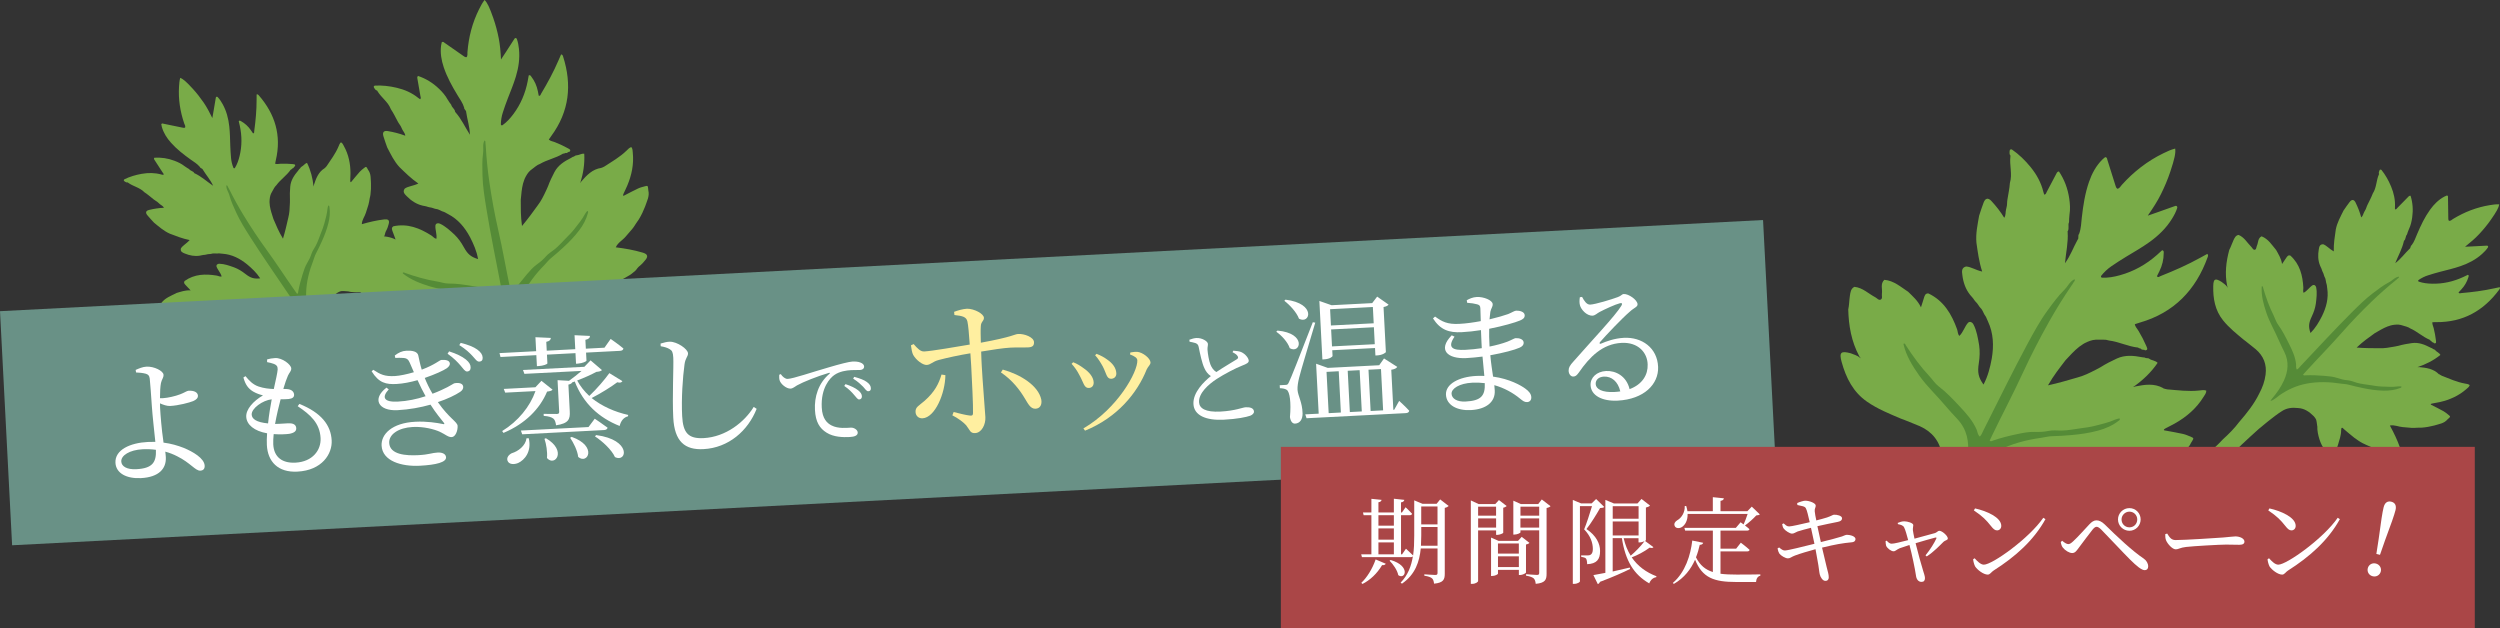 <?xml version="1.0" encoding="UTF-8"?><svg id="_レイヤー_2" xmlns="http://www.w3.org/2000/svg" width="772.22" height="194.01" viewBox="0 0 772.22 194.01"><rect x="0" y="0" width="772.22" height="194.01" fill="#333333" stroke="none"/><defs><style>.cls-1{fill:#699186;}.cls-2{fill:#fff;}.cls-3{fill:#558b37;}.cls-4{fill:#ffefa0;}.cls-5{fill:#79ab48;}.cls-6{fill:#aa4647;}</style></defs><g id="_説明"><path class="cls-5" d="M100.28,51.96c.21-.22.46-.42.63-.67,1.3-1.95,2.72-3.82,3.64-6.01.19-.46.35-.95.76-1.33.5.25.68.75.92,1.18,1.45,2.61,2.02,5.43,2.03,8.38,0,.71-.04,1.43-.07,2.14,0,.14,0,.28.02.42h0c0,.12.05.19.17.2.04,0,.08-.04.11-.09.87-1.04,1.72-2.11,2.63-3.12.43-.48.97-.88,1.49-1.28.46-.36.53-.33.87.28.07.13.15.26.22.4.96,1.24.77,2.72.89,4.14.04,1.19,0,2.37-.16,3.55-.02.13-.04.26-.07.39-.01.06-.02.13-.04.19-.02.13-.05.25-.09.38-.06.25-.11.5-.14.75-.01.13-.04.26-.06.39-.07.34-.13.68-.23,1.01-.28.83-.54,1.66-.79,2.49-.34,1.15-1.2,2.11-1.25,3.5,2.3-.67,4.57-1.2,6.89-1.47,1-.12,1.8.05,1.42,1.39-.12.35-.21.7-.32,1.06-.07.22-.16.42-.26.62-.25.47-.49.94-.58,1.48-.04.16-.09.31-.15.46-.36.75-.73,1.49-1.27,2.13-1.12,1.4-2.02,2.98-3.36,4.21-.17.17-.34.32-.52.48-.16.17-.33.32-.5.47-1.05.85-2.12,1.68-3.2,2.49-.75.38-.67.68.11.86,1.46.33,2.7,1.13,3.99,1.84.85.47,1.62,1.03,2.25,1.79.19.27.24.56.18.88-.05.15-.12.28-.21.4-2.03,1.59-4.4,1.98-6.9,1.91-.26-.01-.51-.04-.76-.06-.12,0-.23-.02-.35-.04-.22-.05-.43-.11-.65-.14-.11,0-.21-.02-.32-.03-.16,0-.31-.02-.47-.03-.1,0-.2-.01-.31-.03-.15-.01-.31-.02-.46-.02-.1,0-.21,0-.31,0-.11,0-.21.01-.32.03-.05.01-.11.02-.16.04-.11.04-.22.07-.32.11-.06.02-.11.04-.16.07-.11.06-.22.11-.33.17-.06.04-.11.06-.17.1-1.5.95-2.75,2.11-3.26,3.89-.58,1.65-.77,3.3-.09,4.97.47,1.31,1.07,2.57,1.67,3.82.35.76.75,1.5,1.12,2.25.1.18.19.36.28.54.07.12.12.24.18.36.06.12.12.24.18.37.03.06.06.12.1.18,1.13,1.99,2.25,3.98,3.43,5.95,1.41,2.25,2.78,4.51,4.37,6.65,1.64,2.36,3.37,4.65,5.26,6.81.8,1.02.52,1.88-.42,2.62-.17.15-.35.28-.53.41-.11.09-.23.18-.34.26-.28.22-.56.44-.86.63-2.14,1.34-2.34,1.28-3.52-1.01-.06-.12-.12-.25-.18-.37-.12-.24-.26-.48-.39-.72-.73-1.34-1.5-2.65-2.28-3.96-1.23-2.14-2.41-4.3-3.82-6.33-1.15-2-2.37-3.96-3.89-5.72-2.05-2.76-4.19-5.43-6.9-7.59-1.48-1.28-3.13-2.32-4.97-2.98-2.81-1.02-5.44-.6-7.84,1.2-.82.61-1.58,1.3-2.4,1.92-.18.14-.36.28-.53.42-.17.16-.34.31-.52.45-2.18,1.7-4.34,3.43-6.84,4.66-3.36,1.66-6.86,1.49-10.36.63-2.14-.53-2.24-1.09-.67-2.69.56-.45,1.06-.98,1.74-1.25.09-.03.18-.05.25-.06-.18-.11-.36.03-.55,0-3.63-.06-6.94-1.22-10.11-2.88-.76-.67-1.66-1.16-2.46-1.79-.58-.46-1.26-.91-1.22-1.81,1.05-1.5,2.81-1.96,4.24-2.89.37-.24,1.02-.29,1.01-.81,0-.5-.66-.56-1.01-.84-.81-.63-2.09-.69-2.4-1.94,1.18-1.74,3.1-2.37,4.84-3.28,1.36-.38,2.69-.91,4.34-.79-.56-.63-1.04-1.1-1.5-1.59-.35-.38-.74-.74-.36-1.32,3.04-2.16,6.43-2.24,9.93-1.66.49.08.93.4,1.51.27-.3-1.17-1.23-2-1.6-3.1-.02-.16,0-.31.06-.45.21-.27.5-.38.83-.38,1.6.04,3.08.6,4.57,1.12,1.26.47,2.38,1.17,3.44,2,1.65,1.29,2.69,1.61,4.61,1.39-1.14-1.76-2.57-3.08-4.07-4.34-2.23-1.8-4.68-3.07-7.59-3.27-.14,0-.28-.02-.41-.04-.19-.02-.37-.05-.56-.06-.11,0-.23,0-.34.01-.11.02-.22.02-.33.03-.1,0-.21,0-.31-.01-.1,0-.2,0-.31-.01-.1,0-.2,0-.3-.01-.15,0-.3,0-.45.02-.1.03-.2.05-.31.07-.11.03-.21.05-.32.07-.16.03-.33.04-.5.04-.11.01-.22.02-.34.03-.06.01-.11.02-.17.03-.11.03-.22.06-.34.08-.06.02-.12.03-.17.04-.12.03-.24.04-.36.06-.13.02-.25.02-.38.03-.13.03-.26.05-.4.07-.07.02-.14.03-.21.05-.15.04-.29.07-.44.09-1.62.27-3.17-.03-4.65-.64-.68-.28-1.51-.56-1.23-1.62.63-.95,1.71-1.43,2.7-2.55-2.25-.45-4.19-1.23-6.15-1.98-1.85-.82-3.33-2.15-4.87-3.4-.69-.75-1.39-1.49-2.04-2.27-.69-.83-.47-1.42.54-1.66,1.49-.36,3-.6,4.58-.66-.31-.62-.94-.81-1.36-1.21-.12-.09-.23-.19-.33-.3-.43-.45-1.02-.68-1.48-1.07-.96-.76-1.87-1.57-2.9-2.24-1.4-1.46-3.46-1.77-5.03-2.94-.06-.08-.13-.1-.23-.08-.26.06-.46-.09-.67-.21-.26-.18-.61-.32-.27-.73,1.72-.85,3.53-1.38,5.41-1.71,2.04-.36,4.08-.35,6.09.22.19.06.4.09.6.13.18-.37-.12-.57-.26-.79-.77-1.21-1.57-2.41-2.34-3.61-.16-.25-.41-.48-.27-.9,2.15-.18,4.26.15,6.29.92,1.1.42,2.16.92,3.1,1.66.44.35.95.61,1.42.91.39.58,1.23.57,1.57,1.2.03.09.09.13.18.12,2.03.96,3.69,2.48,5.67,3.84-.87-1.9-2.18-3.34-3.17-4.97h0c-.16-.45-.79-.4-.94-.87-.8-.96-1.87-1.58-2.87-2.29-2.17-1.55-4.27-3.19-6.05-5.19-1.28-1.43-2.3-3.02-2.82-4.88-.08-.29-.12-.59-.17-.84.24-.35.49-.18.72-.13,1.91.39,3.81.79,5.72,1.18.3.06.6.16.92,0,.18-.48-.14-.87-.28-1.28-1.25-3.69-1.84-7.46-1.6-11.35.06-.92.12-1.84.37-2.73.93.37,1.88,1.2,3.89,3.39,1.21,1.33,2.31,2.74,3.33,4.22.98,1.43,1.79,2.96,2.7,4.81.17-.95.28-1.59.39-2.23.23-1.36.45-2.73.69-4.09.05-.28.38-.36.58-.14.6.64,1.08,1.37,1.5,2.13,1.2,2.14,1.8,4.46,2.07,6.88.22,1.99.24,3.99.31,5.99.04,1.28.13,2.56.24,3.84.09,1.02.34,2.02.73,2.98.03.08.14.16.22.17.08.01.2-.05.24-.11.71-1.15,1.13-2.4,1.45-3.7.75-3.1.74-6.19.07-9.3-.11-.5-.23-.99-.34-1.46.28-.32.5-.1.7,0,1.23.69,2.24,1.61,3.04,2.78.23.34.46.68.69,1.01.46-.09.32-.48.36-.73.43-3.2.74-6.41.73-9.65,0-.56,0-1.12.01-1.67.36-.09.52.11.68.3,5.04,5.8,7.03,12.39,5.26,19.98-.08.35-.14.7-.23,1.13.61.21,1.2,0,1.79,0,.61,0,1.23-.01,1.84,0,.61.02,1.22.08,1.83.12.38.08.94-.02.66.69h-.01c-.36.08-.32.62-.74.62h0c-.2.12-.29.37-.55.42h-.01c-1.26,1.82-3.15,3.04-4.45,4.82-.27.27-.52.55-.7.9-.31.51-.6,1.03-.87,1.57-.38.77-.47,1.6-.51,2.44,0,.14,0,.27,0,.41,0,.07,0,.14.02.2.02.14.03.27.04.41.02.14.02.28.03.41.21,1.4.69,2.73,1.11,4.07.83,1.92,1.61,3.87,2.95,6.07.71-2.34,1.16-4.39,1.63-6.43.38-1.42.44-2.87.49-4.33,0-.14,0-.28.02-.42.02-.28.02-.56.01-.84-.08-1.35-.02-2.69.09-4.04.16-1.99,1.24-3.53,2.47-4.99.11-.16.23-.31.34-.47.34-.14.36-.59.71-.72.62-.3.97-.99,1.67-1.16,1.14,2.29,1.75,4.73,2.01,7.26.12-.11.05-.26.09-.38.66-2.05,1.38-4.06,3.36-5.26Z"/><path class="cls-3" d="M97.2,101.75c-.21-.22-.44-.43-.62-.67-1.26-1.69-2.69-3.24-4.36-4.49-2.38-1.77-5.01-2.68-8.07-1.93-1.24.3-2.48.62-3.74.85-2.91.54-5.74,1.49-8.7,1.8-2.55.27-5.1.38-7.62-.33-.04-.01-.07-.07-.12-.12.1-.33.4-.21.6-.22,2.86-.19,5.69-.53,8.48-1.23.93-.23,1.95-.27,2.83-.66,1.99-.87,4.08-1.39,6.16-1.91,2.03-.5,4.08-.97,6.22-.75.54.06,1.08.36,1.66.12-.14-.52-.5-.89-.78-1.31-2.1-3.1-4.23-6.18-6.31-9.29-1.89-2.81-3.78-5.61-5.59-8.47-1.53-2.42-3.07-4.84-4.27-7.46-.78-1.72-1.59-3.43-2.09-5.27-.12-.45-.3-.86-.5-1.28-.28-.58-.52-1.2-.46-1.89.42.02.38.36.51.54.15.21.25.44.37.67,1.39,2.79,2.9,5.53,4.53,8.19,2.2,3.59,4.52,7.1,6.99,10.49,2.96,4.06,5.68,8.29,8.57,12.4.29.42.59.83.87,1.23.39-.13.31-.43.35-.67.33-1.81.81-3.59,1.36-5.35.38-1.21.76-2.43,1.43-3.54.53-.87.98-1.77,1.3-2.77.27-.86.83-1.64,1.28-2.45.7-1.25,1.1-2.63,1.64-3.95.4-.99.8-1.99,1.07-3.03.38-1.48.84-2.95.96-4.49.03-.34.15-.68.23-1.01.35-.04.35.22.37.39.27,1.69.11,3.37-.31,5.02-.48,1.94-1.18,3.78-2.01,5.61-.59,1.3-1.19,2.6-1.87,3.86-.36.68-.53,1.43-.81,2.15-1.23,3.15-2.08,6.42-2.19,9.82-.09,2.95.49,5.78,1.63,8.52.38.93,1,1.8,1,2.87h0Z"/><path class="cls-5" d="M185.67,51.88c.34-.14.71-.24,1.01-.44,2.36-1.53,4.81-2.93,6.85-4.91.43-.42.83-.89,1.47-1.11.44.51.4,1.15.46,1.74.37,3.56-.34,6.95-1.72,10.21-.33.79-.72,1.55-1.08,2.33-.06.15-.12.31-.18.47h0c-.06.13-.03.23.1.3.05.02.11,0,.17-.05,1.46-.74,2.89-1.52,4.37-2.21.71-.33,1.49-.51,2.25-.71.68-.18.74-.11.83.72.02.18.04.36.05.54.47,1.82-.44,3.37-.97,4.99-.52,1.33-1.11,2.62-1.85,3.84-.08.14-.17.27-.26.4-.04.07-.09.13-.13.2-.08.13-.18.25-.27.37-.19.24-.36.5-.51.77-.08.14-.16.27-.25.4-.23.34-.46.69-.73,1-.7.78-1.38,1.58-2.05,2.38-.92,1.1-2.32,1.76-3.03,3.28,2.86.35,5.61.83,8.3,1.63,1.16.34,1.97.91.91,2.21-.29.33-.57.68-.86,1.01-.18.21-.38.39-.58.57-.5.4-.99.81-1.33,1.36-.11.16-.24.3-.38.44-.75.66-1.51,1.3-2.41,1.75-1.9,1.01-3.64,2.33-5.7,3.06-.26.11-.53.2-.8.28-.25.11-.52.2-.78.28-1.56.44-3.13.86-4.71,1.23-1.01.07-1.06.43-.29.99,1.45,1.06,2.45,2.52,3.53,3.91.72.92,1.3,1.91,1.63,3.04.08.38,0,.74-.21,1.06-.12.14-.26.25-.42.35-3,.8-5.79.11-8.51-1.15-.28-.13-.54-.29-.81-.43-.13-.06-.25-.13-.37-.21-.22-.15-.42-.32-.66-.46-.11-.05-.23-.12-.34-.18-.17-.08-.33-.17-.5-.26-.11-.05-.22-.11-.33-.17-.16-.08-.33-.17-.5-.24-.11-.05-.23-.1-.34-.15-.12-.04-.24-.08-.36-.12-.07,0-.13-.02-.19-.03-.14,0-.27-.02-.41-.03-.07,0-.14,0-.21,0-.15.01-.3.02-.45.03-.08.01-.16.02-.23.03-2.11.34-4.03,1.03-5.44,2.75-1.42,1.55-2.41,3.28-2.45,5.45-.1,1.67-.03,3.34.04,5.01.02,1.01.11,2.01.17,3.02.02.24.04.49.05.73.02.16.03.32.03.48.01.16.02.33.02.49,0,.08.01.17.02.25.3,2.73.6,5.46.98,8.18.49,3.14.94,6.3,1.68,9.4.69,3.38,1.52,6.72,2.59,10,.4,1.51-.31,2.32-1.7,2.69-.25.08-.52.14-.78.2-.17.05-.34.09-.5.13-.41.11-.83.22-1.25.28-2.99.46-3.19.3-3.41-2.78-.01-.16-.02-.33-.02-.5-.02-.33-.06-.65-.09-.98-.17-1.82-.4-3.63-.64-5.45-.34-2.94-.63-5.89-1.22-8.79-.32-2.76-.75-5.49-1.59-8.15-.96-4.01-2.06-7.98-4.03-11.64-1.03-2.12-2.36-4.04-4.07-5.64-2.62-2.45-5.73-3.23-9.22-2.38-1.19.29-2.36.68-3.55.99-.26.07-.53.14-.79.22-.26.09-.52.18-.79.25-3.21.84-6.41,1.73-9.75,1.92-4.49.24-8.27-1.59-11.73-4.2-2.12-1.59-1.96-2.26.53-3.28.83-.23,1.63-.58,2.51-.56.11,0,.22.03.31.05-.14-.21-.41-.13-.6-.25-3.98-1.78-7.09-4.62-9.8-7.96-.52-1.11-1.28-2.07-1.87-3.14-.43-.78-.96-1.6-.49-2.57,1.86-1.16,4.02-.83,6.05-1.18.52-.09,1.26.16,1.5-.42.23-.55-.46-.93-.72-1.4-.6-1.08-1.97-1.75-1.73-3.28,2.12-1.36,4.55-1.15,6.89-1.33,1.68.22,3.4.27,5.16,1.18-.32-.96-.63-1.71-.91-2.47-.21-.58-.46-1.17.23-1.62,4.38-.94,8.16.57,11.75,2.86.5.32.84.88,1.54,1.01.22-1.44-.42-2.78-.3-4.18.05-.18.14-.34.28-.47.36-.2.73-.18,1.1-.03,1.75.81,3.12,2.12,4.52,3.4,1.16,1.12,2.07,2.41,2.85,3.83,1.21,2.21,2.21,3.05,4.42,3.71-.43-2.48-1.38-4.62-2.45-6.71-1.61-3.04-3.72-5.6-6.83-7.2-.15-.07-.29-.15-.44-.24-.2-.11-.39-.23-.59-.33-.13-.05-.26-.1-.38-.15-.13-.03-.25-.08-.37-.12-.12-.04-.23-.1-.34-.16-.11-.05-.22-.11-.33-.16-.11-.04-.22-.1-.33-.15-.16-.08-.33-.15-.51-.19-.13-.02-.25-.04-.37-.06-.13-.02-.26-.05-.38-.08-.2-.05-.38-.11-.57-.19-.13-.04-.26-.08-.38-.12-.07-.01-.13-.03-.2-.05-.14-.02-.27-.04-.41-.07-.07-.01-.14-.02-.21-.04-.15-.02-.29-.06-.43-.11-.15-.04-.29-.09-.43-.14-.16-.03-.31-.07-.47-.11-.08-.01-.16-.03-.25-.04-.18-.03-.35-.06-.53-.11-1.91-.46-3.48-1.53-4.83-2.9-.62-.63-1.4-1.33-.59-2.37,1.14-.75,2.56-.77,4.18-1.54-2.27-1.55-4.04-3.34-5.85-5.09-1.65-1.77-2.66-3.95-3.77-6.05-.41-1.15-.83-2.3-1.18-3.48-.37-1.24.15-1.79,1.38-1.58,1.81.31,3.59.75,5.37,1.43-.05-.84-.65-1.33-.94-1.98-.09-.16-.16-.32-.23-.49-.26-.7-.8-1.23-1.13-1.89-.7-1.29-1.32-2.62-2.15-3.84-.85-2.27-2.98-3.59-4.16-5.61-.03-.11-.1-.18-.21-.19-.32-.06-.46-.32-.64-.55-.2-.32-.52-.65.05-.93,2.29-.12,4.55.14,6.78.67,2.42.57,4.67,1.54,6.62,3.12.19.15.4.28.6.43.38-.32.14-.68.09-1-.28-1.7-.59-3.39-.88-5.09-.06-.35-.23-.72.13-1.12,2.46.82,4.63,2.17,6.51,3.98,1.02.98,1.95,2.04,2.64,3.3.32.59.76,1.12,1.14,1.67.16.82,1.08,1.21,1.17,2.07,0,.11.04.19.14.22,1.78,2.02,2.9,4.48,4.44,6.92-.06-2.51-.83-4.71-1.15-6.98h0c.04-.57-.69-.81-.63-1.4-.43-1.43-1.32-2.63-2.08-3.88-1.66-2.74-3.21-5.54-4.23-8.59-.73-2.18-1.11-4.42-.81-6.72.05-.36.15-.71.21-1.01.43-.27.63.03.86.19,1.92,1.33,3.83,2.67,5.75,4.01.3.21.59.46,1.02.44.42-.44.26-1.03.3-1.55.36-4.66,1.5-9.1,3.6-13.29.49-.99,1-1.97,1.69-2.84.85.85,1.51,2.21,2.69,5.58.71,2.04,1.26,4.11,1.68,6.23.4,2.05.58,4.12.7,6.58.63-.97,1.06-1.62,1.49-2.27.9-1.4,1.79-2.8,2.7-4.19.19-.29.59-.21.71.12.36.99.54,2.02.65,3.06.31,2.93-.11,5.77-.96,8.57-.7,2.3-1.62,4.52-2.49,6.75-.56,1.43-1.07,2.89-1.54,4.35-.38,1.17-.58,2.39-.6,3.63,0,.1.08.24.16.29.08.05.24.04.32,0,1.32-.93,2.39-2.12,3.35-3.4,2.3-3.06,3.74-6.49,4.46-10.23.12-.6.21-1.2.32-1.77.46-.22.6.12.77.34,1.03,1.34,1.71,2.84,2.04,4.5.09.48.19.96.28,1.44.55.12.58-.38.74-.64,1.99-3.33,3.84-6.73,5.37-10.3.26-.62.54-1.23.8-1.83.44.07.52.37.61.65,2.82,8.78,1.9,17-3.63,24.53-.25.35-.49.71-.78,1.13.57.52,1.33.56,1.97.84.68.3,1.36.57,2.03.88.66.31,1.31.67,1.96,1,.38.26,1.05.42.4,1.07h-.02c-.43-.08-.64.53-1.1.33h0c-.28.04-.5.27-.8.21h-.02c-2.25,1.41-4.91,1.86-7.19,3.21-.43.17-.84.36-1.2.66-.58.42-1.15.86-1.7,1.31-.78.67-1.27,1.54-1.72,2.45-.06.15-.12.3-.18.45-.02.08-.05.15-.08.23-.04.16-.09.31-.15.47-.05.16-.1.32-.16.47-.43,1.65-.53,3.34-.7,5.02.01,2.52-.05,5.03.38,8.09,1.89-2.25,3.35-4.29,4.83-6.33,1.09-1.39,1.84-2.96,2.58-4.54.06-.15.14-.3.21-.45.15-.3.29-.61.41-.93.55-1.52,1.25-2.98,2-4.41,1.12-2.12,3.03-3.31,5.08-4.34.2-.12.4-.24.6-.36.44,0,.68-.48,1.12-.46.83-.03,1.53-.64,2.4-.49.18,3.07-.3,6.05-1.21,8.96.19-.06.18-.26.28-.38,1.7-1.95,3.44-3.82,6.19-4.21Z"/><path class="cls-3" d="M158.76,105.38c-.12-.34-.28-.68-.37-1.03-.6-2.46-1.44-4.85-2.69-7.02-1.79-3.08-4.26-5.32-8-5.95-1.51-.25-3.03-.49-4.53-.82-3.47-.78-7.04-1.07-10.46-2.12-2.94-.91-5.81-1.99-8.25-3.96-.04-.03-.05-.11-.08-.19.26-.31.55-.04.76.03,3.25,1.14,6.53,2.1,9.94,2.65,1.14.18,2.28.62,3.43.61,2.6-.02,5.16.4,7.7.81,2.47.4,4.96.85,7.21,2.11.57.32,1.02.91,1.78.92.09-.63-.13-1.22-.24-1.82-.85-4.41-1.74-8.82-2.58-13.24-.76-3.99-1.52-7.98-2.16-11.99-.54-3.39-1.11-6.79-1.19-10.24-.05-2.27-.13-4.54.18-6.8.08-.55.07-1.1.05-1.65-.03-.77,0-1.56.38-2.3.46.22.25.57.31.84.06.3.07.61.09.92.22,3.74.58,7.47,1.13,11.18.73,4.99,1.63,9.97,2.76,14.88,1.35,5.88,2.36,11.83,3.6,17.73.13.6.26,1.19.38,1.77.49.04.54-.34.7-.57,1.22-1.85,2.59-3.58,4.02-5.26.99-1.15,1.99-2.33,3.25-3.23,1-.71,1.92-1.49,2.74-2.44.71-.83,1.69-1.42,2.57-2.1,1.36-1.05,2.46-2.38,3.67-3.59.91-.9,1.83-1.82,2.61-2.84,1.12-1.45,2.32-2.85,3.18-4.5.19-.37.49-.68.73-1.01.4.12.28.41.23.6-.51,1.99-1.47,3.76-2.71,5.39-1.45,1.91-3.09,3.61-4.87,5.24-1.27,1.16-2.54,2.3-3.88,3.38-.72.58-1.26,1.33-1.9,1.99-2.85,2.9-5.33,6.1-7.05,9.81-1.5,3.22-2.19,6.61-2.23,10.18-.01,1.2.25,2.46-.25,3.64h.01Z"/><rect class="cls-1" x="1.51" y="82" width="545.31" height="72.4" transform="translate(-5.74 14.31) rotate(-2.96)"/><path class="cls-2" d="M50.53,136.72c2.33.3,4.38.91,6.18,1.61,2.83,1.16,6.39,3.2,6.51,5.51.05,1.01-.47,1.5-1.35,1.54-1.51.08-3.03-2.41-7.17-4.46-1.12-.57-2.33-1.06-3.65-1.41.07.54.14,1.09.17,1.72.18,3.48-2.08,6.16-7.66,6.45-4.45.23-7.73-1.49-7.9-4.72-.21-4.07,4.64-6.17,9.97-6.44.8-.04,1.6-.04,2.35-.04-.33-3.22-.89-8.2-1.07-10.92-.18-2.6-.53-7.75-.66-8.63-.13-.92-.44-1.24-1.21-1.49-.9-.25-2.08-.36-3.01-.39l-.13-.79c.99-.43,2.14-.95,3.35-1.01,2.35-.12,5.2,1.33,5.26,2.5.05.96-.52,1.33-.79,2.56-.2.98-.31,2.88-.3,4.68.34.02.67,0,.92,0,1.47-.08,3.84-.62,5.32-1.2,1.32-.49,2.05-1.07,2.59-1.1,1.59-.08,2.84.4,2.9,1.57.03.59-.4,1.16-1.47,1.63-1.19.48-4.51,1.37-7.15,1.51-.96.05-2.16-.39-3.11-.81-.02.46,0,.92.03,1.34.1,1.97.49,6.95.99,10.17l.07.63ZM48.16,138.94c-1.31-.18-2.66-.24-4.13-.17-3.98.21-6.67,1.9-6.57,3.79.08,1.51,1.73,2.52,4.66,2.37,4.95-.26,6.2-2.09,6.04-5.99Z"/><path class="cls-2" d="M92.45,124.75c6.78,2.72,9.76,6.56,10,11.3.21,4.15-2.97,9.24-10.6,9.63-5.96.31-9.16-3.06-9.42-8.22-.05-1.01-.03-2.27.07-3.62-3.95-.68-6.32-2.66-6.44-5.09-.12-2.31,2.15-4.86,5.17-6.62-1.07-.28-1.96-.57-3.05-1.19-1.52-.93-2.38-2.11-3-4.34l.65-.41c1.12,1.37,2.24,2.58,4.03,3.2,1.63.55,3.23.72,4.71.77.61-2.76,1.13-5.02,1.2-6.07,0-1.01-.36-1.33-1.14-1.67-.64-.26-1.45-.43-2.13-.56v-.84c.74-.21,1.53-.37,2.5-.42,2.14-.11,4.9,1.98,4.96,3.19.04.84-.57,1.25-1.02,2.24-.45,1.03-.89,2.27-1.43,4.11.38.02.71,0,1.05.03,1.6.09,2.23.89,2.28,1.73.04.84-.57,1.21-1.65,1.35-.58.07-1.55.08-2.52.09-.56,2.09-1.22,4.9-1.71,7.61,2.02-.02,3.65-.23,4.57-.19,1.14.03,1.92.49,1.97,1.5.05.88-.56,1.46-2.18,1.75-1.09.14-2.85.23-4.79.08-.11,1.18-.18,2.28-.13,3.16.21,4.11,2.95,5.86,6.85,5.66,5.33-.28,7.96-3.9,7.77-7.59-.24-4.61-3.11-7.2-7.07-9.85l.51-.7ZM82.8,130.8c.28-2.66.73-5.38,1.13-7.46-2.8.31-6.29,2.81-6.19,4.73.07,1.3,1.38,2.37,5.06,2.72Z"/><path class="cls-2" d="M121.93,109.82c1.17-.9,2.24-1.42,3.62-1.49,1.72-.09,3.37.2,3.65,1.45.27,1.21.57,2.83,1.07,4.4,4.08-1.51,5.52-2.98,6.11-3.01,1.17-.06,2.49.08,2.58,1.13.02.42-.25.94-.94,1.44-.97.68-3.64,1.91-6.82,3,.63,1.57,1.38,3.17,2.4,4.88.95-.34,1.85-.73,2.68-1.11,3.12-1.38,3.72-2.13,4.3-2.16,1.21-.19,2.44.08,2.5,1.13.03.5-.16,1.02-.93,1.56-1.5,1-3.92,2.18-6.9,3.17,3.54,5.07,6.03,6.08,6.1,7.34.08,1.51-.67,3.4-1.8,3.46-1.13.06-1.81-.75-3.74-1.66-1.59-.72-4.88-1.64-8.32-1.46-4.4.23-7.41,2.28-7.27,4.92.19,3.65,5.21,3.98,9.03,3.78,3.31-.17,4.13-.72,5.97-.81,1.43-.07,2.5.46,2.56,1.47.08,1.51-2.95,2.34-8.11,2.61-5.62.29-11.55-1.42-11.8-6.2-.18-3.52,3.17-7.02,10.42-7.39,3.56-.18,6.62.33,8.49.7.55.14.59.01.32-.39-.77-1.01-2.42-2.9-4.12-5.59-3.07.87-6.52,1.51-10.21,1.71-5.87.3-7.96-3.46-3.39-6.97l.7.55c-2.23,2.43-1.56,3.99,2.8,3.77,2.94-.15,5.89-.77,8.58-1.66-.83-1.47-1.68-3.19-2.48-4.96-2.2.62-4.44,1.07-6.5,1.18-3.19.16-5.44-.27-7.69-3.93l.52-.45c2.18,1.44,3.51,2.09,6.66,1.93,1.51-.08,3.84-.58,5.87-1.19-.43-.99-.86-1.97-1.29-2.96-.43-.94-.83-1.39-2.09-1.45-.72-.05-1.56-.05-2.35,0l-.16-.71ZM138.72,108.53c2.27.72,3.99,1.56,5.18,2.51,1.05.87,1.47,1.61,1.47,2.45.04.75-.4,1.24-1.07,1.27-.67,0-1.18-.82-2.03-1.83-.9-1.05-2.1-2.33-4.02-3.66l.47-.74ZM142.29,105.9c2.26.56,4.02,1.26,5.11,2.05,1.18.86,1.64,1.64,1.69,2.52.04.75-.32,1.19-1.03,1.23-.75.04-1.22-.78-2.15-1.78-.94-1-1.95-2-4.04-3.32l.43-.69Z"/><path class="cls-2" d="M154.6,110.27l-.31-1.2,11.32-.59-.22-4.32,4.76.22c-.05.59-.37.99-1.41,1.21l.14,2.73,8.81-.46-.22-4.32,4.76.22c-.01.59-.37.99-1.41,1.21l.14,2.73,5.75-.3,1.92-2.71s2.49,1.72,3.94,2.95c-.06.47-.47.7-1.06.73l-10.48.54.13,2.47c.01.25-1.14.82-2.68.94l-.55.03-.17-3.27-8.81.46.14,2.68c.02.29-1.35.78-2.69.85l-.55.03-.18-3.4-11.07.57ZM170.68,120.37c-.32.35-.73.46-1.69.59-2.21,5.29-6.72,9.93-13.47,12.76l-.41-.57c4.93-3.03,8.61-7.55,10.29-12.35l-9.35.48-.44-1.15,9.77-.51,1.87-1.99,3.42,2.72ZM163.34,135.39c.93,4.16-1.33,6.71-3.26,7.61-1.32.57-2.88.48-3.31-.67-.35-.99.37-1.87,1.31-2.34,1.95-.56,4.25-2.28,4.56-4.61h.71ZM161.3,134.15l-.4-1.16,20.88-1.08,1.93-2.58s2.4,1.6,3.97,2.78c-.1.47-.51.7-1.1.73l-25.29,1.31ZM192.24,117.75c-.27.39-.64.58-1.58.33-1.9,1.44-5,3.37-7.91,4.87,3.16,2.53,7.16,4.3,11.29,5.22l-.06.42c-1.29.32-2.2,1.38-2.58,2.99-6.4-2.53-11.25-6.99-13.87-13.75l-.78.29c-.15.34-.56.53-1.18.69l.42,8.22c.13,2.43-.31,3.76-4.23,4.34-.13-.92-.34-1.66-.82-2.06-.57-.43-1.38-.73-2.99-.85l-.03-.63s3.41.08,4.12.04c.54-.03.7-.2.68-.75l-.5-9.69,3.54.2c1.21-.9,2.71-2.03,3.88-3.06l-17.66.91-.44-1.2,18.96-.98,1.92-1.99,3.52,3.01c-.36.35-.86.46-1.74.55-1.43.79-3.73,1.83-5.92,2.66.98,1.8,2.23,3.37,3.74,4.77,2.33-2.18,4.86-5.17,6.2-7.05l4.04,2.48ZM168.63,135.36c6.63,3.86,2.77,8.94.32,6.12.19-1.94-.22-4.32-.77-5.93l.45-.19ZM176.6,134.95c8.05,2.86,4.9,8.66,2,6.2-.23-2.01-1.45-4.38-2.49-5.93l.49-.28ZM184.14,134.39c11.05,1.45,9.53,8.63,5.82,6.81-1-2.26-3.91-4.93-6.18-6.41l.36-.4Z"/><path class="cls-2" d="M204.08,106.96l-.04-.84c1.08-.31,1.99-.57,2.87-.57,2.23-.03,5.54,2.24,5.61,3.58.05.96-.81,1.39-1.08,3.42-.55,4.02-1.01,10.52-.73,15.97.27,5.16,1.88,7.05,6.62,6.81,6.88-.36,12.65-4.99,15.48-9.63l.91.58c-2.68,6.78-8.67,12.05-16.43,12.45-5.75.3-8.95-2.35-9.33-9.74-.33-6.37.15-15.86.01-18.5-.09-1.68-.37-2.21-1.1-2.63-.69-.43-1.59-.72-2.78-.91Z"/><path class="cls-2" d="M241.17,115.55c.52.81,1.39,1.53,2.13,1.49,1.76-.09,7.39-2.05,12.7-3.57,3.53-1.05,6.25-1.73,7.31-1.79.89-.05,1.8.04,2.42.29.75.28,1.16.68,1.19,1.25.03.54-.4,1.01-1.19,1.06-.7.04-1.67,0-2.79.05-1.5.08-3.63.38-5.24,1.52-1.3.9-4.19,3.93-3.87,10.04.18,3.55,1.72,4.85,3.01,5.52,2.07,1.08,4.81.74,6,.68.86-.04,2.05.6,2.1,1.49.05.96-.99,1.33-2.46,1.41-2.01.1-4.96.06-7.18-1.36-2.12-1.33-3.38-3.29-3.57-7.02-.21-3.99,1.02-8.22,4.49-11.16.22-.17.17-.36-.17-.28-3.57,1.05-7.99,2.82-9.86,3.87-.62.35-1.26.96-2,1-1.25.06-3.12-1.44-3.41-2.68-.13-.57-.09-1.12-.08-1.6l.5-.22ZM261.16,118.65c1.66.55,3.04,1.19,3.95,1.94.77.63,1.09,1.19,1.12,1.8.03.58-.3.98-.84,1-.48.02-.87-.63-1.55-1.39-.68-.8-1.6-1.81-3.06-2.79l.39-.56ZM263.86,116.4c1.69.46,3.06.96,3.89,1.59.87.63,1.22,1.22,1.25,1.92.03.58-.24.91-.78.94-.54.03-.93-.62-1.61-1.39-.74-.73-1.52-1.52-3.08-2.5l.32-.56Z"/><path class="cls-4" d="M294.71,96.32c1.18-.46,2.76-.89,4.01-.96,2.2-.01,5.14,1.54,5.2,2.79.05,1-.94,1.2-.96,2.65-.09,1.16-.04,3.01.01,5.06,9.97-1.82,10.38-2.64,11.53-2.7,1.95-.1,4.81,1,4.89,2.5.06,1.1-.47,1.58-1.77,1.64-1.6.08-3.16-.04-5.5.08-2,.1-5.77.65-9.05,1.22.03,1.6.11,3.15.18,4.4.21,4.14,1.04,14.32,1.12,15.86.12,2.25-1.15,4.82-3.15,4.92-1.6.08-1.6-.92-2.78-2.41-.9-1-2.57-2.22-4.27-3.08l.4-1.02c1.83.46,3.76.96,5.01,1.09.6.07.95,0,.97-.7.08-2.41-.33-10.3-.55-14.54l-.26-3.99c-3.18.51-7.24,1.38-9.76,2.06-1.93.5-2.48,1.48-3.73,1.54-1.2.06-3.23-1.44-4.17-3.09-.39-.68-.56-2.02-.7-2.97l.83-.39c1.12,1.29,2.13,2.39,3.32,2.28,2.3-.12,10.19-1.48,14.01-2.13-.21-3.09-.47-6.13-.72-7.12-.32-1.44-1.49-1.73-4.01-2l-.1-1ZM292.02,115.88c-.06,5.61-3.18,13.13-7.07,13.33-1.25.06-2.09-.79-2.15-1.94-.08-1.55,1-1.9,2.78-3.45,3.21-2.82,4.43-5.39,5.24-8.13l1.21.19ZM309.75,114.16c5.49,1.52,10.97,4.94,11.89,9.25.28,1.59-.36,2.77-1.76,2.84-1.6.08-2.33-1.58-3.32-3.18-1.54-2.57-3.79-5.61-7.38-8.03l.56-.88Z"/><path class="cls-4" d="M331.01,112.38l.48-.49c1.2.44,2.38,1.22,3.12,1.77,1.96,1.33,3.13,2.87,3.21,4.42.05.96-.46,1.71-1.47,1.76-1.51.08-1.64-1.68-2.89-3.89-.75-1.47-1.56-2.61-2.46-3.57ZM335.15,133.02l-.5-.69c10.57-6.14,16.84-17.52,16.66-21.04-.04-.71-.74-1.22-2.28-1.82l.14-.6c.58-.07,1.38-.24,2.09-.19,1.73.12,4.06,2.02,4.12,3.24.04.75-.74,1.22-1.19,2.21-2.83,7.13-8.95,14.8-19.04,18.9ZM338.27,109.73l.44-.44c1.29.52,2.28,1.02,3.33,1.8,1.57,1.1,2.69,2.47,2.78,4.19.06,1.09-.71,1.68-1.55,1.72-1.47.08-1.52-1.69-2.64-3.82-.6-1.1-1.52-2.57-2.36-3.45Z"/><path class="cls-2" d="M380.95,108.32c.97.08,1.87.16,2.49.45,1.25.58,2.24,1.84,2.28,2.64.03.64-.69,1-2,1.51-2.1.81-5.6,2.66-7.86,4.12-2.57,1.67-5.64,4.39-5.49,7.2.1,1.89,1.96,3.14,6.62,2.89,4.51-.23,6.89-1.29,7.75-1.33,1.34-.07,2.54.22,2.6,1.34.03.51-.49,1.02-1.18,1.28-1.2.41-3.95,1.01-8.11,1.22-5.59.29-9.23-1.35-9.41-4.83-.19-3.61,3.26-6.93,5.38-8.64-.93-.59-1.58-1.49-2.02-2.49-.72-1.56-1.31-4.32-1.75-6.54-.13-.57-.33-.91-.99-1.17-.52-.17-1.3-.32-1.82-.42l-.06-.61c.82-.3,1.48-.49,2.18-.53,1.66-.09,3.48.97,3.55,1.8.03.58-.17,1.03-.13,1.83.09,1.21.43,3.37.91,4.57.4,1,.96,1.78,1.82,2.31,2.26-1.53,5.25-3.25,6.27-3.91.47-.28.55-.54.34-.95-.29-.56-.98-.94-1.6-1.26l.23-.49Z"/><path class="cls-2" d="M394.58,102.11c9.17.83,7.11,7.37,3.81,5.44-.6-1.86-2.52-3.95-4.17-5.08l.36-.35ZM406.27,99.66c-1.54,5.25-4.52,14.99-5,17.08-.31,1.28-.54,2.63-.48,3.68.14,1.93,1.5,3.83,1.56,7.32.01,1.85-.85,3.03-2.32,3.11-.8.04-1.38-.69-1.58-2.02.4-4.44-.03-7.86-1.03-8.44-.56-.35-1.24-.44-2.08-.48l-.05-.92,1.85-.1c.5-.03.67-.08,1.04-.94q.76-1.47,7.33-18.42l.76.13ZM397.07,92.56c9.65,1.18,7.59,7.76,4.17,5.88-.73-1.98-2.83-4.23-4.53-5.53l.36-.35ZM432.2,123.84s1.98,1.79,3.1,3.04c-.1.47-.47.7-1.06.73l-30.66,1.58-.4-1.2,4.15-.21-.8-15.43,3.6,1.29,15.89-.82,1.49-2.1,4.09,2.61c-.27.43-.8.71-1.85.89l.64,12.37h.25s1.54-2.74,1.54-2.74ZM411.6,109.94c.02.29-.96.97-2.59,1.06l-.54.03-.93-18.07,3.77,1.32,12.54-.65,1.54-2.01,3.53,2.47c-.28.35-.69.58-1.56.75l.72,13.88c.01.21-1.08.98-2.68,1.06l-.55.03-.12-2.31-13.21.68.09,1.76ZM410.41,127.62l3.77-.2-.66-12.75-3.77.2.66,12.75ZM410.85,95.51l.26,5.03,13.21-.68-.26-5.03-13.21.68ZM424.65,106.32l-.27-5.24-13.21.68.27,5.24,13.21-.68ZM419.98,114.34l-3.69.19.66,12.75,3.69-.19-.66-12.75ZM422.71,114.2l.66,12.75,3.86-.2-.66-12.75-3.86.2Z"/><path class="cls-2" d="M460.11,107.05c2-.4,3.91-.92,5.47-1.5,1.48-.58,2.17-1.08,2.59-1.1,1.13-.06,2.41.34,2.47,1.34.04.75-.48,1.29-1.3,1.62-1.48.67-4.96,1.6-9,2.32.22,2.55.58,4.68.85,6.6,5.12.7,8.68,2.75,9.99,3.73,1.09.78,1.77,1.63,1.82,2.6.05.96-.51,1.5-1.27,1.54-.84.04-1.32-.35-2.2-1.06-2.2-1.82-4.92-3.32-7.95-4.17.03.59.1,1.13.13,1.68.18,3.52-2.65,5.77-7.38,6.02-4.32.22-7.52-1.55-7.69-4.73-.17-3.35,4.04-5.55,9.37-5.82.84-.04,1.68-.04,2.48,0-.17-1.67-.36-3.72-.56-5.98-1.67.21-3.34.38-4.98.47-5.83.3-8.96-2.52-4.53-7.04l.86.42c-2.31,3.4-.62,4.28,3.36,4.07,1.68-.09,3.39-.26,5.06-.51l-.09-1.76c-.06-1.22-.13-2.52-.16-3.82-1.96.31-3.97.54-5.94.64-3.94.2-6.6-.71-8.88-4.25l.64-.58c2.14,1.53,3.7,2.46,7.52,2.26,2.14-.11,4.43-.44,6.6-.85-.06-1.93-.1-3.49-.12-3.9-.04-.84-.27-1.08-.99-1.29-.9-.25-1.74-.37-3.09-.47l-.13-.79c.82-.46,1.84-.94,3.1-1,2.06-.11,4.84.97,4.91,2.19.05.88-.52,1.33-.72,2.39-.09.64-.18,1.4-.26,2.33,2.45-.59,4.56-1.2,5.76-1.64,1.28-.53,1.96-1.03,2.47-1.05,1.05-.05,2.58.33,2.64,1.38.05.88-.56,1.29-1.47,1.67-1.48.62-5.17,1.7-9.5,2.55-.05,1.52,0,3.28.1,5.25l.02.29ZM458.63,118.35c-1.23-.15-2.53-.21-3.88-.14-3.94.2-6.47,1.81-6.38,3.44.08,1.47,1.69,2.52,4.33,2.38,4.82-.25,6.09-1.79,5.93-5.69Z"/><path class="cls-2" d="M488.68,91.7c.65,1.23,1.43,2.45,2.52,2.39,1.59-.08,6.6-1.6,8.54-2.33,1.11-.39,1.17-.9,1.84-.94,1.47-.08,4.17,1.8,4.24,3.14.05.88-1.08,1.07-2.44,2.35-2.22,1.88-7.4,7.32-9.15,9.35-.32.35-.09.68.28.49,1.73-.72,4.12-1.64,7.1-1.8,5.49-.28,10.33,3.04,10.56,9,.19,5.33-4.36,9.98-12.5,10.4-4.74.24-8.2-1.55-8.36-4.74-.12-2.39,1.92-4.26,4.78-4.41,2.94-.15,6.3,1.52,7.27,5.6,3.96-1.47,5.7-4.46,5.58-7.6-.07-3.7-2.97-6.95-8.04-6.69-5.96.31-9.91,4.38-13.19,9.13-.71.96-1.07,1.27-1.78,1.27-.67.03-1.42-.73-1.4-1.9,0-.88.42-1.58,1.46-2.72,5.56-6.34,13.09-14.3,14.83-17.25.43-.69.12-.93-.42-.78-1.37.32-4.66,1.84-6.33,2.72-.78.42-1.37,1.08-2.13,1.12-1.85.1-3.59-1.92-3.91-3.2-.21-.75-.17-1.59-.04-2.48l.71-.12ZM500.49,120.9c-.71-3.08-2.72-4.69-5.07-4.57-1.55.08-2.6.98-2.53,2.32.08,1.51,1.99,2.63,5.8,2.43.63-.03,1.21-.1,1.8-.18Z"/><path class="cls-5" d="M668.18,119.95c.42.11.83.28,1.25.32,3.29.26,6.57.72,9.89.35.7-.08,1.41-.23,2.16.02.04.79-.45,1.35-.82,1.94-2.21,3.57-5.29,6.21-8.92,8.25-.87.49-1.78.93-2.68,1.39-.17.1-.34.2-.5.31h0c-.15.07-.2.19-.13.34.03.06.1.08.19.08,1.88.35,3.78.66,5.65,1.08.89.2,1.75.59,2.6.95.76.32.76.42.26,1.26-.11.18-.22.36-.34.54-.86,2.03-2.82,2.81-4.48,3.94-1.43.86-2.91,1.64-4.47,2.24-.17.07-.35.13-.53.19-.09.03-.17.06-.26.09-.17.06-.35.11-.52.15-.35.09-.69.21-1.02.35-.17.08-.35.14-.53.19-.46.15-.92.31-1.4.4-1.21.22-2.41.48-3.61.74-1.65.37-3.42-.02-5.16.87,2.4,2.37,4.62,4.8,6.54,7.45.83,1.15,1.18,2.26-.74,2.7-.51.09-1.01.22-1.52.33-.31.06-.63.09-.95.11-.75,0-1.5.04-2.21.31-.22.06-.44.1-.67.13-1.17.07-2.33.12-3.49-.1-2.49-.42-5.06-.44-7.49-1.24-.32-.09-.63-.2-.95-.31-.31-.08-.62-.19-.93-.3-1.77-.71-3.53-1.45-5.26-2.23-.99-.66-1.29-.35-.98.72.59,2.02.47,4.1.48,6.17,0,1.37-.16,2.71-.66,3.99-.2.41-.53.69-.96.83-.21.04-.42.05-.64.02-3.35-1.41-5.46-4.05-7.08-7.17-.16-.32-.3-.66-.45-.98-.07-.15-.13-.3-.19-.46-.09-.3-.16-.6-.28-.9-.07-.13-.13-.27-.19-.41-.1-.2-.19-.4-.28-.6-.07-.13-.12-.26-.18-.4-.09-.19-.19-.39-.29-.58-.07-.13-.14-.26-.2-.39-.08-.12-.16-.25-.25-.37-.05-.06-.1-.11-.16-.17-.12-.11-.23-.22-.36-.33-.07-.05-.13-.11-.2-.16-.15-.1-.29-.2-.44-.29-.08-.05-.16-.1-.24-.14-2.2-1.19-4.48-1.93-7.02-1.34-2.43.42-4.59,1.32-6.18,3.3-1.29,1.48-2.42,3.08-3.55,4.68-.7.95-1.34,1.95-2,2.92-.15.24-.32.48-.47.71-.1.16-.21.32-.32.47-.1.16-.22.31-.33.47-.05.08-.11.16-.16.25-1.68,2.75-3.35,5.51-4.96,8.3-1.8,3.27-3.64,6.52-5.17,9.93-1.78,3.63-3.41,7.33-4.76,11.15-.71,1.69-1.95,1.93-3.51,1.28-.3-.1-.58-.24-.86-.37-.19-.07-.37-.16-.56-.24-.46-.19-.92-.39-1.36-.63-3.11-1.71-3.18-2-1.18-5.02.1-.16.22-.32.34-.47.22-.32.41-.65.62-.97,1.15-1.81,2.23-3.66,3.31-5.52,1.79-2.98,3.63-5.92,5.17-9.05,1.67-2.79,3.24-5.64,4.36-8.71,1.99-4.41,3.81-8.88,4.59-13.7.56-2.71.7-5.44.26-8.16-.68-4.16-3.01-7.1-6.86-8.81-1.32-.58-2.68-1.06-4.01-1.63-.29-.12-.59-.25-.89-.36-.31-.1-.61-.21-.91-.33-3.58-1.52-7.2-2.98-10.43-5.21-4.35-2.99-6.54-7.41-7.89-12.3-.83-3-.2-3.51,2.84-2.67.93.38,1.93.63,2.73,1.28.1.09.19.18.25.27.02-.3-.29-.42-.38-.67-2.42-4.51-3.27-9.38-3.4-14.42.31-1.4.29-2.84.51-4.25.16-1.03.26-2.17,1.39-2.75,2.56.25,4.33,2.11,6.47,3.23.55.29,1.06,1.05,1.69.69.61-.35.24-1.19.34-1.81.22-1.43-.58-3.04.75-4.28,2.94.26,5.05,2.19,7.36,3.7,1.4,1.41,2.96,2.68,3.95,4.8.39-1.11.63-2.04.93-2.94.22-.69.41-1.42,1.37-1.35,4.74,2.26,7.17,6.38,8.86,11.08.24.65.15,1.42.7,2.04,1.24-1.18,1.61-2.89,2.71-4.1.18-.14.37-.21.59-.24.48.07.81.35,1.04.76,1.05,2,1.37,4.21,1.76,6.39.28,1.87.2,3.73-.09,5.6-.46,2.92-.13,4.42,1.45,6.62,1.38-2.61,2.03-5.28,2.54-7.99.68-3.97.55-7.87-1.19-11.58-.09-.17-.16-.35-.24-.53-.11-.24-.2-.49-.31-.73-.08-.13-.17-.28-.25-.41-.09-.12-.18-.25-.26-.38-.08-.13-.14-.26-.2-.39-.07-.13-.13-.26-.19-.39-.08-.12-.14-.25-.19-.38-.1-.19-.2-.38-.33-.55-.1-.11-.2-.22-.3-.33-.11-.11-.21-.23-.3-.35-.15-.18-.28-.38-.4-.58-.09-.13-.18-.26-.27-.39-.05-.06-.1-.12-.15-.19-.12-.12-.22-.24-.33-.36-.06-.06-.11-.12-.17-.18-.12-.13-.22-.26-.32-.41-.11-.15-.2-.29-.3-.44-.12-.15-.24-.29-.36-.44-.07-.07-.13-.15-.2-.22-.15-.15-.28-.31-.41-.48-1.44-1.8-2.14-3.91-2.41-6.15-.13-1.03-.35-2.24,1.15-2.63,1.6.12,2.93,1.12,4.98,1.57-1-3.07-1.36-6-1.78-8.92-.26-2.83.36-5.57.83-8.32.44-1.36.88-2.73,1.39-4.07.54-1.42,1.42-1.55,2.41-.48,1.46,1.58,2.8,3.27,3.96,5.18.55-.81.35-1.71.55-2.51.03-.21.08-.41.14-.61.26-.83.14-1.72.3-2.56.27-1.7.65-3.38.76-5.1.83-2.72-.19-5.47.16-8.2.06-.12.04-.24-.06-.33-.25-.28-.2-.63-.21-.97.04-.44-.02-.97.71-.83,2.22,1.53,4.12,3.39,5.82,5.48,1.84,2.27,3.23,4.78,3.92,7.64.07.28.16.55.25.83.58-.03.62-.53.8-.86.96-1.78,1.88-3.58,2.83-5.36.2-.37.3-.84.92-.95,1.7,2.52,2.74,5.33,3.19,8.37.24,1.64.35,3.29.08,4.96-.12.78-.1,1.58-.14,2.37-.44.87.14,1.9-.4,2.76-.09.1-.1.2-.03.31.21,3.16-.51,6.24-.83,9.61,1.74-2.38,2.61-4.97,3.93-7.31h0c.46-.5-.05-1.24.43-1.75.63-1.64.66-3.39.85-5.1.42-3.74.99-7.44,2.23-11.01.89-2.55,2.14-4.9,4.07-6.83.3-.3.65-.56.92-.79.59.05.56.48.66.8.83,2.61,1.65,5.23,2.47,7.84.13.41.22.85.63,1.14.71-.11.98-.77,1.39-1.22,3.67-4.07,7.92-7.38,12.86-9.77,1.16-.56,2.34-1.12,3.61-1.43.19,1.4-.18,3.14-1.5,7.11-.8,2.4-1.78,4.73-2.91,6.99-1.09,2.19-2.41,4.24-4.06,6.62,1.28-.44,2.15-.74,3.01-1.05,1.84-.65,3.67-1.32,5.51-1.96.38-.13.7.22.58.62-.37,1.18-.94,2.26-1.59,3.31-1.81,2.94-4.24,5.28-7.03,7.27-2.3,1.64-4.74,3.04-7.15,4.49-1.55.93-3.06,1.92-4.55,2.93-1.19.82-2.25,1.81-3.16,2.95-.07.09-.1.28-.06.38.04.1.2.22.3.22,1.9.08,3.73-.25,5.55-.76,4.33-1.2,8.13-3.35,11.48-6.31.54-.47,1.06-.96,1.56-1.42.58.13.47.54.47.87,0,1.98-.44,3.86-1.33,5.64-.26.52-.51,1.03-.77,1.54.43.5.81.07,1.14-.06,4.23-1.67,8.39-3.5,12.37-5.72.69-.39,1.38-.76,2.06-1.13.36.38.22.71.1,1.04-3.67,10.17-10.41,17.15-20.96,20.19-.48.14-.96.31-1.54.49.16.89.83,1.47,1.23,2.2.42.76.86,1.5,1.26,2.27.39.77.74,1.56,1.1,2.34.17.52.67,1.14-.4,1.28h-.02c-.33-.4-.97.02-1.25-.49h0c-.28-.16-.66-.1-.89-.38h-.02c-3.09-.32-5.9-1.8-8.97-2.18-.52-.15-1.04-.27-1.59-.25-.84-.03-1.68-.03-2.53,0-1.2.06-2.29.52-3.35,1.04-.16.1-.33.19-.49.29-.08.06-.16.11-.24.16-.15.12-.31.22-.47.33-.16.12-.32.22-.49.33-1.58,1.23-2.89,2.72-4.25,4.16-1.79,2.35-3.65,4.64-5.44,7.79,3.36-.73,6.19-1.59,9.03-2.41,2-.51,3.83-1.43,5.66-2.37.17-.1.35-.18.52-.27.36-.17.71-.36,1.05-.57,1.6-1.02,3.3-1.87,5.02-2.67,2.56-1.17,5.19-.9,7.83-.39.27.03.54.06.81.1.4.33.97.04,1.37.37.79.56,1.88.51,2.58,1.26-2.03,2.98-4.61,5.41-7.54,7.46.22.07.35-.11.54-.15,2.98-.59,5.94-1.08,8.77.52Z"/><path class="cls-3" d="M604.84,150.36c.13-.41.23-.83.4-1.22,1.21-2.71,2.14-5.53,2.53-8.45.55-4.14-.14-8-3.17-11.26-1.22-1.31-2.47-2.63-3.62-4.01-2.67-3.21-5.78-6.04-8.19-9.47-2.08-2.96-3.98-6.02-4.82-9.6-.01-.06.03-.13.06-.23.47-.1.54.35.68.58,2.2,3.39,4.56,6.63,7.34,9.59.93.99,1.67,2.21,2.75,3.03,2.43,1.85,4.51,4.06,6.57,6.27,2.01,2.15,4,4.35,5.19,7.13.3.71.29,1.58.99,2.13.54-.52.76-1.23,1.08-1.86,2.37-4.71,4.7-9.44,7.09-14.14,2.16-4.25,4.31-8.5,6.58-12.69,1.93-3.54,3.84-7.1,6.24-10.37,1.58-2.14,3.13-4.31,5.04-6.19.46-.46.85-.97,1.23-1.5.52-.74,1.12-1.46,2-1.86.27.53-.18.71-.32,1-.16.32-.37.62-.58.91-2.48,3.63-4.81,7.36-6.96,11.19-2.9,5.16-5.62,10.43-8.1,15.8-2.96,6.43-6.29,12.68-9.36,19.05-.31.65-.62,1.29-.91,1.92.43.39.75.08,1.06-.03,2.45-.85,4.97-1.47,7.51-2,1.75-.36,3.51-.74,5.34-.67,1.43.05,2.86,0,4.3-.31,1.25-.26,2.59-.1,3.89-.1,2.02,0,3.99-.45,5.98-.7,1.49-.19,3-.39,4.45-.77,2.08-.55,4.21-.99,6.18-1.9.44-.2.94-.28,1.4-.41.28.4-.03.58-.22.72-1.9,1.49-4.07,2.44-6.38,3.07-2.71.73-5.46,1.14-8.27,1.38-2.01.17-4.01.31-6.03.35-1.08.02-2.13.34-3.19.48-4.73.65-9.32,1.85-13.58,4.06-3.7,1.92-6.77,4.57-9.36,7.86-.87,1.11-1.53,2.47-2.84,3.2h.01Z"/><path class="cls-5" d="M753.44,115.58c.28.17.54.38.83.5,2.31.9,4.58,1.93,7.04,2.38.52.09,1.06.14,1.55.48-.14.58-.62.87-1.01,1.22-2.36,2.09-5.15,3.33-8.19,4.03-.74.17-1.48.28-2.23.42-.14.03-.29.07-.43.11h0c-.13.02-.19.09-.16.22,0,.05.06.08.12.1,1.28.66,2.58,1.29,3.83,1.99.6.34,1.13.8,1.66,1.24.48.39.46.47-.09.96-.12.11-.24.21-.36.32-1.06,1.28-2.64,1.42-4.07,1.88-1.22.31-2.45.55-3.7.65-.14.01-.28.02-.42.02-.07,0-.14,0-.21,0-.14,0-.27,0-.41,0-.27,0-.54,0-.81.03-.14.02-.28.02-.42.03-.37,0-.73.02-1.09,0-.92-.1-1.84-.17-2.76-.24-1.26-.09-2.46-.75-3.91-.48,1.22,2.23,2.29,4.45,3.11,6.77.35,1.01.36,1.88-1.11,1.79-.39-.04-.78-.06-1.17-.09-.24-.02-.47-.07-.71-.13-.54-.16-1.09-.29-1.66-.26-.17,0-.34-.02-.51-.05-.86-.2-1.71-.41-2.49-.83-1.71-.84-3.55-1.4-5.13-2.5-.21-.13-.41-.28-.61-.43-.21-.13-.41-.27-.6-.41-1.12-.89-2.23-1.8-3.31-2.74-.57-.69-.85-.53-.86.31,0,1.59-.54,3.05-.98,4.54-.29.99-.69,1.92-1.33,2.73-.24.25-.53.38-.87.39-.16-.01-.32-.06-.46-.12-2.11-1.73-3.06-4.09-3.56-6.69-.05-.27-.07-.54-.11-.8-.02-.12-.03-.25-.04-.37,0-.23.01-.47,0-.7-.02-.11-.03-.22-.05-.33-.03-.16-.05-.33-.07-.49-.02-.11-.03-.21-.04-.32-.02-.16-.05-.32-.08-.48-.03-.11-.04-.21-.06-.32-.03-.11-.06-.21-.1-.32-.03-.05-.05-.1-.08-.16-.06-.1-.12-.21-.19-.31-.04-.05-.07-.1-.11-.15-.09-.1-.17-.2-.25-.31-.05-.05-.09-.1-.14-.15-1.33-1.33-2.81-2.36-4.77-2.47-1.84-.22-3.59-.04-5.16,1.05-1.25.79-2.41,1.7-3.57,2.61-.71.53-1.38,1.12-2.07,1.68-.16.14-.33.28-.49.41-.1.1-.22.18-.33.27-.11.09-.22.18-.34.27-.06.05-.11.09-.17.14-1.8,1.62-3.6,3.25-5.35,4.91-2,1.97-4.02,3.91-5.86,6.04-2.06,2.23-4.03,4.55-5.83,7-.87,1.06-1.82.97-2.8.17-.19-.14-.37-.3-.54-.45-.12-.09-.24-.2-.35-.3-.29-.24-.58-.48-.85-.75-1.87-1.9-1.86-2.13.23-3.87.11-.09.23-.18.35-.27.23-.18.44-.38.65-.57,1.21-1.06,2.4-2.16,3.57-3.26,1.93-1.76,3.89-3.48,5.66-5.4,1.81-1.65,3.54-3.36,5.01-5.33,2.38-2.75,4.65-5.58,6.25-8.88.98-1.83,1.68-3.76,1.94-5.82.4-3.14-.64-5.76-3.05-7.82-.82-.7-1.71-1.34-2.54-2.03-.19-.15-.37-.31-.56-.45-.2-.14-.4-.28-.59-.44-2.25-1.87-4.54-3.7-6.39-5.99-2.49-3.09-3.12-6.74-3.04-10.55.05-2.34.61-2.57,2.62-1.31.59.48,1.26.87,1.69,1.51.05.08.1.17.12.25.08-.21-.12-.36-.13-.56-.77-3.77-.34-7.46.65-11.11.52-.94.82-1.99,1.28-2.95.34-.71.65-1.51,1.59-1.68,1.79.73,2.67,2.45,3.96,3.72.33.33.54.99,1.07.86.51-.12.43-.81.63-1.23.47-.98.24-2.31,1.46-2.92,2.06.82,3.16,2.66,4.5,4.25.71,1.32,1.56,2.57,1.81,4.31.52-.72.89-1.33,1.3-1.92.31-.45.6-.93,1.28-.68,2.93,2.65,3.79,6.13,4,9.88.03.52-.19,1.05.07,1.62,1.14-.58,1.78-1.73,2.83-2.37.16-.06.32-.07.48-.05.33.16.51.43.59.77.32,1.67.09,3.33-.11,4.98-.2,1.41-.66,2.73-1.27,4.01-.96,2.01-1.04,3.15-.38,5.08,1.56-1.58,2.6-3.36,3.54-5.21,1.34-2.72,2.09-5.55,1.63-8.6-.03-.14-.04-.29-.06-.43-.03-.2-.04-.4-.07-.59-.03-.12-.06-.23-.09-.35-.04-.11-.07-.22-.1-.33-.03-.11-.05-.22-.06-.33-.02-.11-.04-.21-.06-.32-.03-.1-.05-.21-.06-.32-.03-.16-.06-.31-.12-.46-.05-.1-.1-.2-.15-.3-.05-.1-.1-.21-.14-.31-.07-.16-.12-.33-.16-.5-.04-.11-.07-.23-.11-.34-.02-.05-.04-.11-.07-.17-.06-.11-.11-.22-.16-.33-.03-.06-.05-.11-.08-.17-.06-.12-.1-.24-.14-.36-.04-.13-.08-.26-.12-.38-.06-.13-.11-.26-.17-.39-.03-.07-.06-.13-.1-.2-.07-.14-.14-.29-.19-.43-.65-1.61-.7-3.28-.41-4.95.13-.77.23-1.69,1.39-1.65,1.13.43,1.87,1.44,3.25,2.2-.06-2.43.31-4.61.63-6.81.42-2.1,1.46-3.93,2.39-5.82.61-.89,1.22-1.78,1.88-2.63.7-.9,1.36-.81,1.84.18.71,1.45,1.31,2.96,1.74,4.58.57-.47.62-1.15.93-1.69.07-.14.15-.28.23-.41.37-.55.47-1.21.77-1.78.56-1.17,1.19-2.29,1.64-3.51,1.18-1.78,1.04-3.98,1.88-5.87.07-.08.08-.16.03-.25-.12-.26,0-.5.06-.74.12-.31.19-.71.69-.44,1.27,1.58,2.24,3.33,3.01,5.19.84,2.03,1.3,4.13,1.18,6.35-.01.21,0,.43,0,.65.43.1.56-.25.76-.45,1.07-1.07,2.12-2.17,3.19-3.25.22-.22.4-.54.87-.49.68,2.18.83,4.43.5,6.71-.18,1.24-.45,2.45-1,3.59-.26.53-.41,1.12-.61,1.68-.51.53-.31,1.4-.88,1.9-.08.05-.11.12-.09.22-.53,2.32-1.71,4.38-2.66,6.74,1.76-1.34,2.95-3.02,4.4-4.42h0c.44-.26.24-.91.69-1.17.8-1.05,1.2-2.3,1.71-3.49,1.11-2.6,2.31-5.15,3.97-7.45,1.19-1.65,2.59-3.07,4.4-4.04.28-.15.58-.26.83-.37.42.17.3.47.3.72.03,2.06.06,4.12.09,6.18,0,.32-.02.66.21.95.53.07.87-.34,1.26-.58,3.52-2.14,7.29-3.61,11.36-4.27.96-.15,1.92-.3,2.91-.25-.17,1.05-.8,2.22-2.61,4.8-1.09,1.56-2.3,3.02-3.6,4.41-1.26,1.34-2.65,2.54-4.35,3.89,1.02-.04,1.7-.07,2.39-.11,1.46-.07,2.92-.16,4.39-.23.3-.01.46.31.28.57-.52.77-1.17,1.43-1.85,2.04-1.93,1.73-4.19,2.89-6.63,3.73-2.01.69-4.07,1.17-6.12,1.7-1.31.34-2.62.72-3.91,1.14-1.04.33-2.01.82-2.91,1.44-.07.05-.13.18-.13.26,0,.08.09.2.17.23,1.35.47,2.74.62,4.16.65,3.37.07,6.57-.66,9.62-2.07.49-.23.97-.46,1.43-.68.39.21.22.49.15.72-.43,1.43-1.15,2.69-2.17,3.78-.3.32-.59.63-.88.95.2.45.57.22.84.2,3.41-.29,6.8-.72,10.14-1.46.58-.13,1.16-.25,1.73-.37.18.35,0,.56-.15.77-4.83,6.54-11.19,10.11-19.43,10.03-.38,0-.76.01-1.22.02-.08.68.28,1.24.41,1.84.14.64.3,1.27.41,1.91.12.64.2,1.28.29,1.92,0,.41.24.97-.56.84h-.02c-.15-.36-.7-.2-.8-.63h0c-.17-.17-.45-.21-.56-.46h-.01c-2.16-.9-3.86-2.57-5.99-3.5-.34-.22-.69-.41-1.09-.52-.6-.2-1.21-.38-1.82-.54-.88-.21-1.76-.12-2.64.03-.14.04-.28.07-.42.1-.07.02-.14.04-.21.06-.14.05-.27.09-.41.14-.14.05-.28.09-.42.13-1.4.54-2.66,1.34-3.96,2.08-1.79,1.3-3.63,2.56-5.59,4.44,2.58.19,4.8.19,7.02.2,1.55.06,3.07-.21,4.58-.49.14-.03.29-.06.43-.08.29-.05.59-.11.87-.18,1.37-.39,2.78-.64,4.19-.84,2.09-.29,3.93.47,5.72,1.4.19.08.37.16.56.24.22.32.69.24.91.56.45.57,1.24.77,1.59,1.46-2.1,1.71-4.49,2.9-7.04,3.75.14.1.28,0,.42,0,2.27.21,4.51.5,6.21,2.26Z"/><path class="cls-3" d="M701.29,123.87c.18-.27.34-.55.55-.79,1.45-1.69,2.73-3.52,3.64-5.54,1.29-2.86,1.62-5.79.14-8.79-.6-1.21-1.21-2.42-1.74-3.66-1.23-2.89-2.86-5.59-3.86-8.58-.86-2.58-1.57-5.19-1.41-7.95,0-.05.05-.09.09-.15.36.03.31.37.37.56.86,2.91,1.86,5.76,3.23,8.48.46.91.73,1.95,1.33,2.77,1.35,1.85,2.37,3.89,3.39,5.93.99,1.98,1.95,3.99,2.2,6.25.07.57-.13,1.2.26,1.75.5-.26.81-.72,1.17-1.11,2.72-2.88,5.41-5.79,8.15-8.66,2.47-2.59,4.93-5.2,7.47-7.72,2.15-2.14,4.29-4.29,6.72-6.12,1.6-1.21,3.18-2.43,4.96-3.37.43-.23.82-.51,1.21-.82.54-.42,1.12-.81,1.84-.91.08.44-.28.47-.44.65-.18.2-.4.36-.61.53-2.57,2.08-5.05,4.27-7.42,6.56-3.2,3.09-6.29,6.3-9.23,9.64-3.51,4-7.25,7.78-10.84,11.71-.36.4-.72.8-1.07,1.19.23.37.52.22.77.21,1.95-.08,3.9,0,5.84.17,1.34.11,2.69.22,3.99.66,1.02.35,2.06.61,3.16.7.96.08,1.89.48,2.82.76,1.46.43,2.97.53,4.46.78,1.12.19,2.25.37,3.37.4,1.62.05,3.24.19,4.86-.04.36-.05.74,0,1.09,0,.12.35-.15.41-.31.47-1.69.66-3.45.88-5.25.84-2.11-.06-4.18-.35-6.26-.79-1.48-.31-2.96-.64-4.42-1.04-.78-.22-1.6-.22-2.4-.34-3.54-.55-7.11-.67-10.65,0-3.07.59-5.86,1.84-8.43,3.65-.87.61-1.63,1.45-2.73,1.7h0Z"/><rect class="cls-6" x="395.64" y="138.03" width="368.79" height="55.99"/><path class="cls-2" d="M447.48,156.3c-.2.2-.64.46-1.21.58v20.34c0,1.76-.38,2.78-3.3,3.07-.09-.69-.23-1.27-.61-1.62-.43-.38-1.13-.64-2.4-.84v-.43s2.81.2,3.41.2c.52,0,.67-.2.67-.64v-7.55h-5.18c-.41,4.08-1.68,8.04-5.81,10.88l-.41-.32c2.26-2.34,3.3-5.12,3.79-8.16-.12.2-.35.29-.67.29h-15.07l-.23-.87h3.15v-12.09h-2.4l-.2-.84h2.6v-4.22l3.15.32c-.09.38-.32.64-.98.75v3.15h4.77v-4.25l3.24.35c-.09.41-.35.67-1.04.78v3.12h.29l1.13-1.62s1.3,1.19,2,2c-.06.32-.32.46-.69.46h-2.72v12.09h.32l1.21-1.74s1.33,1.22,2.2,2.08c.29-1.94.35-3.96.35-6.08v-10.94l2.57,1.07h4.34l1.1-1.36,2.63,2.03ZM420.49,180.03c1.68-1.56,3.41-4.25,4.43-7.23l3.12,1.33c-.14.29-.52.52-1.13.43-1.56,2.66-3.76,4.66-6.05,5.82l-.38-.35ZM425.78,159.14v3.24h4.77v-3.24h-4.77ZM425.78,166.69h4.77v-3.47h-4.77v3.47ZM425.78,171.23h4.77v-3.7h-4.77v3.7ZM429.54,172.97c6.34,1.85,4.51,6.25,2.37,4.69-.29-1.53-1.59-3.38-2.69-4.46l.32-.23ZM444.04,168.57v-5.79h-5.03v2.69c0,1.01-.03,2.05-.09,3.1h5.12ZM439,156.45v5.53h5.03v-5.53h-5.03Z"/><path class="cls-2" d="M456.57,163.83v15.62c0,.32-.78.9-1.85.9h-.4v-25.78l2.4,1.13h5.15l1.13-1.24,2.4,1.85c-.17.17-.58.43-1.07.52v7.75c-.03.17-1.13.64-1.85.64h-.35v-1.39h-5.55ZM456.57,156.51v2.78h5.55v-2.78h-5.55ZM462.13,162.96v-2.84h-5.55v2.84h5.55ZM472.43,167.7c-.14.17-.58.41-1.07.49v8.68c-.03.2-1.1.75-1.85.75h-.35v-1.59h-6.45v1.16c0,.23-.93.72-1.79.72h-.35v-11.86l2.29,1.01h6.05l1.13-1.24,2.4,1.88ZM462.7,167.88v3.12h6.45v-3.12h-6.45ZM469.16,175.17v-3.33h-6.45v3.33h6.45ZM478.94,156.36c-.17.2-.64.46-1.22.55v20.31c0,1.79-.35,2.84-3.36,3.12-.06-.72-.23-1.3-.61-1.68-.43-.35-1.07-.64-2.37-.84v-.46s2.78.23,3.39.23c.52,0,.67-.2.67-.64v-13.13h-5.79v.61c0,.2-.98.69-1.91.69h-.29v-10.47l2.31,1.04h5.38l1.1-1.42,2.69,2.08ZM469.65,156.51v2.78h5.79v-2.78h-5.79ZM475.43,162.96v-2.84h-5.79v2.84h5.79Z"/><path class="cls-2" d="M495.54,156.59c-.23.23-.64.32-1.3.35-.98,1.74-2.86,4.83-4.2,6.48,3.07,2.05,4.2,4.57,4.2,6.74.03,2.63-1.04,3.99-3.99,4.11,0-.67-.12-1.45-.35-1.74-.23-.26-.81-.43-1.5-.55v-.43h2.11c.32,0,.49-.03.75-.17.46-.26.75-.78.75-1.79,0-1.94-.72-4.05-2.69-6.08.75-1.76,1.77-4.98,2.43-7.17h-3.73v23.26c0,.17-.69.75-1.82.75h-.38v-25.92l2.57,1.07h3.24l1.39-1.36,2.52,2.46ZM510.73,169.01c-.2.26-.52.35-1.16.14-1.71,1.27-3.82,2.37-5.55,3.01,1.85,2.72,4.46,4.63,7.64,5.84l-.06.29c-.98.14-1.76.84-2.17,1.91-4.74-2.72-7.35-6.91-8.45-13.97h-2.84v10.3c1.68-.38,3.47-.78,5.27-1.22l.12.43c-2.23,1.1-5.24,2.46-9.32,3.99-.12.35-.4.61-.67.69l-1.36-2.78c.87-.14,2.17-.38,3.7-.69v-22.54l2.63,1.1h7.29l1.24-1.39,2.63,2.05c-.17.23-.67.46-1.27.61v10.1c-.03.06-.12.12-.29.2l2.6,1.91ZM498.15,156.36v3.88h7.99v-3.88h-7.99ZM498.15,165.39h7.99v-4.31h-7.99v4.31ZM501.53,166.23c.46,2.05,1.21,3.88,2.17,5.41,1.33-1.1,3.01-2.78,4.28-4.48-.41.2-1.01.38-1.48.38h-.38v-1.3h-4.6Z"/><path class="cls-2" d="M531.42,177.22c1.45.2,3.1.26,4.98.26,1.65,0,5.5,0,7.35-.06v.41c-.84.17-1.27.98-1.33,1.94h-6.19c-6.71,0-10.39-1.24-12.64-6.89-1.27,2.89-3.3,5.61-6.57,7.49l-.29-.32c3.85-3.3,5.47-8.59,5.99-13.08l3.38.69c-.12.38-.43.61-1.07.64-.29,1.27-.64,2.57-1.16,3.85,1.24,2.46,2.89,3.82,5.21,4.54v-12.79h-8.56l-.23-.84h15.88l1.48-1.74s.4.29.93.67c.4-.87.9-2.2,1.24-3.24h-18.54c.06,2.03-.78,3.38-1.68,3.99-.81.58-2,.52-2.31-.29-.32-.69.14-1.36.81-1.76,1.24-.67,2.4-2.4,2.29-4.37l.46-.03c.17.58.32,1.13.38,1.62h7.84v-4.34l3.41.35c-.06.41-.32.69-1.04.78v3.21h8.3l1.36-1.42,2.49,2.4c-.23.2-.52.26-1.1.32-.84.93-2.34,2.29-3.5,3.1.46.35.98.75,1.39,1.13-.06.32-.35.46-.75.46h-8.19v5.58h4.83l1.45-1.85s1.71,1.27,2.72,2.23c-.09.32-.35.46-.75.46h-8.25v6.89Z"/><path class="cls-2" d="M555.12,155.39c.82-.37,1.98-.73,2.5-.73,1.31,0,3.2.76,3.23,1.46.06.64-.4.91-.3,1.83.09.88.24,1.65.49,2.8,1.22-.3,2.32-.61,3.29-.91,1.28-.43,1.86-.85,2.13-.85.94-.06,2.53.3,2.53,1.1,0,.58-.4.91-1.28,1.1-1.71.34-4.48.91-6.34,1.34.37,1.71.73,3.38,1.07,4.91,2.41-.58,5.39-1.37,6.52-1.74.79-.27,1.01-.46,1.28-.49,1.46-.06,2.9.52,2.9,1.28,0,.43-.21.91-1.13,1.01-2.93.27-4.97.64-9.2,1.65.61,2.68,1.13,4.88,1.43,6.03.37,1.49.64,2.22.64,3.17,0,.55-.27,1.07-1.04,1.07-.79.03-1.52-1.07-1.74-2.01-.15-.52-.3-2.35-.64-4.05-.18-1.04-.43-2.35-.67-3.72-2.13.58-4.81,1.37-6.34,1.95-1.1.4-1.46.88-2.16.88-.79.03-2.22-.85-2.68-1.49-.24-.37-.4-.85-.55-1.58l.49-.3c.79.67,1.25.94,1.77.94.88,0,5.97-1.28,9.14-2.07-.4-1.92-.79-3.75-1.07-4.94-1.52.4-3.02.76-4.11,1.13-.85.34-1.13.67-1.77.67s-2.04-.88-2.53-1.55c-.31-.43-.37-.76-.49-1.4l.46-.21c.55.46.94.94,1.68.94s3.87-.73,6.37-1.31c-.43-1.83-.82-3.66-1.19-4.3-.33-.67-1.31-.67-2.62-1.01l-.06-.58Z"/><path class="cls-2" d="M586.18,161.52c.64-.24,1.25-.49,2.01-.49,1.01,0,2.8.52,2.8,1.16,0,.49-.18.94-.12,1.61.06.43.24,1.52.49,2.59,2.16-.58,5.45-1.46,6.37-1.74.52-.18.91-.7,1.28-.7.91,0,2.65,1.58,2.65,2.38,0,.55-.91.58-1.31,1.01-1.1,1.07-2.93,3.05-5.21,4.54l-.37-.34c1.46-1.77,2.77-3.93,3.32-5.15.15-.34.03-.4-.3-.34-1.04.24-3.9,1.1-6.09,1.74.76,3.11,1.83,6.89,2.32,8.47.21.7.58,1.74.58,2.29,0,.76-.33,1.19-1.07,1.19-.98,0-1.58-.82-1.71-1.95-.31-2.16-1.25-6.61-2.01-9.45-1.22.4-2.53.82-3.02,1.01-.94.4-1.31.94-1.89.94-.79,0-1.95-.94-2.29-1.68-.12-.34-.15-.88-.18-1.46l.34-.15c.43.43.82.94,1.55.94.64.03,2.96-.55,5.09-1.1-.37-1.4-.88-3.26-1.25-3.93-.27-.58-.94-.82-1.92-1.01l-.06-.4Z"/><path class="cls-2" d="M631.15,159.93l.67.43c-3.63,6.55-9.26,11.58-16.03,15.88-.7.43-1.07,1.25-1.8,1.25-1.34,0-3.26-1.52-3.9-2.53-.3-.58-.58-1.61-.61-2.22l.46-.3c.85.94,1.86,1.98,2.86,1.98,2.62,0,13.99-8.14,18.34-14.47ZM610.06,157.04c3.69.82,8.11,2.8,8.11,5.39,0,.82-.55,1.4-1.31,1.4-.64,0-1.13-.4-1.89-1.37-1.46-1.83-2.5-2.93-5.27-4.81l.37-.61Z"/><path class="cls-2" d="M636.55,167.43l.43-.4c.7.61,1.4,1.04,1.89,1.04.43,0,.88-.27,1.52-.88,1.43-1.28,4.05-4.27,5.03-5.27.67-.7,1.34-1.19,2.13-1.19s1.62.34,2.56,1.25c3.93,3.87,8.5,8.17,12.07,10.57.82.55,1.37,1.49,1.37,2.41,0,.73-.4,1.16-1.07,1.16-.94,0-2.47-1.22-4.6-3.35-1.89-1.86-6.76-7.1-8.9-9.26-.61-.55-.98-.79-1.37-.79-.3,0-.64.18-1.13.73-.94,1.16-3.26,4.27-4.33,5.7-.7.94-1.16,1.68-2.07,1.68s-2.19-.79-2.86-1.65c-.4-.46-.55-1.04-.67-1.74ZM654.22,160.45c0-1.92,1.58-3.5,3.53-3.5s3.47,1.58,3.47,3.5-1.55,3.5-3.47,3.5-3.53-1.55-3.53-3.5ZM655.32,160.45c0,1.37,1.07,2.44,2.44,2.44s2.41-1.07,2.41-2.44-1.1-2.41-2.41-2.41-2.44,1.07-2.44,2.41Z"/><path class="cls-2" d="M669.42,164.81c.7,1.1,1.22,2.01,2.59,2.01,2.86,0,13.13-.67,14.66-.79,2.04-.15,3.05-.34,3.81-.34,1.37,0,2.8.64,2.8,1.61,0,.61-.46.98-1.55.98s-2.16-.06-4.11-.06-10.09.46-12.37.73c-1.89.21-2.25.73-3.23.73s-2.5-1.65-2.96-2.8c-.24-.61-.24-1.25-.24-1.89l.61-.18Z"/><path class="cls-2" d="M722.09,159.93l.67.43c-3.63,6.55-9.26,11.58-16.03,15.88-.7.43-1.07,1.25-1.8,1.25-1.34,0-3.26-1.52-3.9-2.53-.3-.58-.58-1.61-.61-2.22l.46-.3c.85.94,1.86,1.98,2.86,1.98,2.62,0,13.99-8.14,18.34-14.47ZM701,157.04c3.69.82,8.11,2.8,8.11,5.39,0,.82-.55,1.4-1.31,1.4-.64,0-1.13-.4-1.89-1.37-1.46-1.83-2.5-2.93-5.27-4.81l.37-.61Z"/><path class="cls-2" d="M731.38,175.52c.27-1.06,1.31-1.75,2.5-1.45,1.15.29,1.79,1.39,1.52,2.45-.27,1.09-1.35,1.77-2.5,1.48-1.18-.29-1.79-1.39-1.52-2.48ZM739.93,157.62c-.4,1.6-1.31,4.13-3.23,9.31l-1.55,4.45-1.12-.28.72-4.66c.74-5.5,1.12-8.14,1.52-9.74.38-1.51,1.26-2.01,2.38-1.73,1.12.28,1.66,1.14,1.29,2.65Z"/></g></svg>